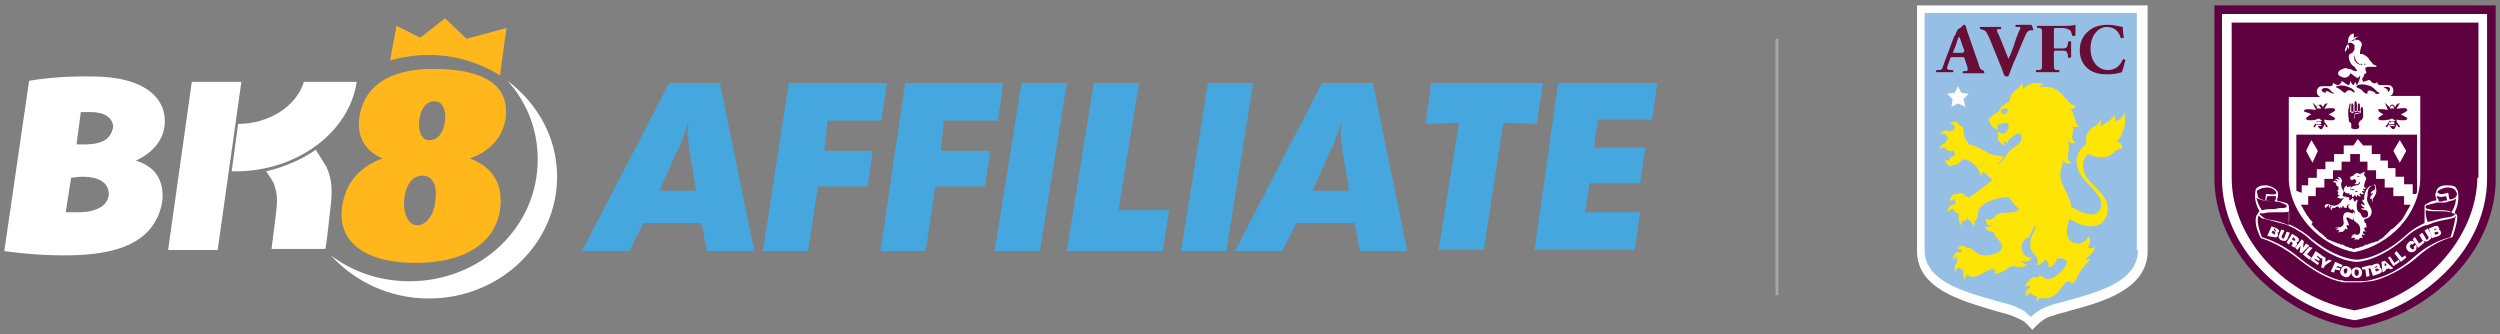 <?xml version="1.0" encoding="utf-8"?>
<!-- Generator: Adobe Illustrator 27.8.1, SVG Export Plug-In . SVG Version: 6.00 Build 0)  -->
<svg version="1.1" id="Layer_1" xmlns="http://www.w3.org/2000/svg" xmlns:xlink="http://www.w3.org/1999/xlink" x="0px" y="0px"
	 viewBox="0 0 232 31" style="enable-background:new 0 0 232 31;" xml:space="preserve">
<rect x="0" y="0" width="232" height="31" fill="#808080" stroke="none"/>
<style type="text/css">
	.st0{fill:#FFFFFF;}
	.st1{fill:#FFB71B;}
	.st2{fill:#45A7DD;}
	.st3{fill:none;stroke:#A5A7AA;stroke-width:0.273;stroke-miterlimit:10;}
	.st4{fill:#95BFE5;}
	.st5{fill:#670E36;}
	.st6{fill:#FFE505;}
	.st7{fill:#5F0041;}
</style>
<path class="st0" d="M15.2,12.1c0.5-2.2-0.8-4.9-6.4-5C5.3,7,2.7,7.5,2.7,7.5L0.4,23.3c0,0,2.6,0.4,5.5,0.4c3.8,0,7.9-0.6,9-4.3
	c0.4-1.3,0.2-2.8-0.8-3.7c-0.7-0.6-1.5-0.8-1.5-0.8S14.7,14.1,15.2,12.1z M7.2,19.7c-0.4,0-1.1,0-1.1,0l0.5-3.2c0,0,0.6-0.1,1.1-0.1
	c1.4,0,2.3,0.5,2.4,1.5C10.1,19,9.1,19.7,7.2,19.7z M10,12.8c-0.5,0.5-1.5,0.6-2,0.6c-0.4,0-0.9,0-0.9,0l0.4-3c0,0,0.6,0,0.9,0
	c1.3,0,2,0.5,2.1,1.3C10.5,12,10.3,12.5,10,12.8z"/>
<path class="st0" d="M28.2,7.6c-0.7,2.3-3.3,3.9-6.1,3.9l-0.6,4.4c0.2,0,0.3,0,0.5,0l0.1,0c5.5-0.1,10.3-3.6,11-8.3
	C33.1,7.6,28.2,7.6,28.2,7.6z"/>
<polygon class="st0" points="17.8,7.6 15.6,23.2 20.2,23.2 22.4,7.6 "/>
<path class="st0" d="M29.3,13.9c-1.3,0.9-2.9,1.6-4.6,2c0.2,0.3,0.5,0.7,0.7,1.1c0.3,0.9,0.4,1.4,0.2,2.9l-0.4,3.2h5
	c0.2-1.1,0.4-3.4,0.5-4.1c0.1-1,0.2-2.2-0.4-3.5C30,15,29.5,14.2,29.3,13.9z"/>
<path class="st1" d="M46.9,11.1c0.4-2.6-1.1-4.6-6.3-4.7c-3.7-0.1-6.6,1.1-7.2,4.2c-0.4,1.9,0.4,3.4,2.1,4.1c-1.9,0.7-3.3,2-3.7,4.2
	c-0.7,3.5,2.1,5.5,6.7,5.5c4.6,0,7.4-1.8,7.9-4.9c0.3-2.1-0.4-3.9-2.8-4.8C45.4,14.1,46.6,12.8,46.9,11.1z M38.9,11.2
	c0.1-1,0.6-1.8,1.4-1.8c0.8,0,1.1,0.8,1,1.8s-0.6,1.8-1.4,1.8C39.2,13.1,38.8,12.3,38.9,11.2z M40.4,18.6c-0.1,1.3-0.8,2.3-1.7,2.3
	c-0.8,0-1.3-1.1-1.2-2.3c0.1-1.3,0.7-2.3,1.7-2.3C40.2,16.3,40.6,17.3,40.4,18.6z"/>
<path class="st0" d="M47.1,7.5c1.8,2,2.8,4.5,2.8,7.3c0,6.3-5.3,11.3-11.9,11.3c-2.8,0-5.3-0.9-7.3-2.4c2.2,2.4,5.4,4,9.1,4
	c6.6,0,11.9-5.1,11.9-11.3C51.7,12.8,49.9,9.6,47.1,7.5z"/>
<path class="st1" d="M43.3,3.6l-2-1.9l-2.3,1.8l-2.2-1.1l-0.6,3.2c1.1-0.3,2.3-0.5,3.6-0.5c2.4,0,4.7,0.7,6.6,1.9l0.6-4.4L43.3,3.6z
	"/>
<g>
	<path class="st2" d="M62.1,7.7h4.7L70,23.3h-4.4l-0.5-2.6h-5.4l-1.3,2.6H54L62.1,7.7z M61.2,17.7h3.4L64,14.1l-0.1-0.8l-0.1-0.9
		l0.1-1.3c-0.1,0.5-0.2,0.9-0.4,1.3c-0.1,0.3-0.2,0.6-0.3,0.9l-0.4,0.8L61.2,17.7z"/>
	<path class="st2" d="M73.2,7.7h9.1l-0.5,3.5h-5L76.5,14H81l-0.5,3.3h-4.6l-0.9,6h-4.2L73.2,7.7z"/>
	<path class="st2" d="M84,7.7h9.1l-0.5,3.5h-5L87.3,14h4.6l-0.5,3.3h-4.6l-0.9,6h-4.2L84,7.7z"/>
	<path class="st2" d="M94.8,7.7H99l-2.5,15.6h-4.2L94.8,7.7z"/>
	<path class="st2" d="M101.5,7.7h4.2l-1.9,11.8h4.7l-0.6,3.8h-8.9L101.5,7.7z"/>
	<path class="st2" d="M112.1,7.7h4.2l-2.5,15.6h-4.2L112.1,7.7z"/>
	<path class="st2" d="M122.7,7.7h4.7l3.2,15.6h-4.4l-0.5-2.6h-5.4l-1.3,2.6h-4.4L122.7,7.7z M121.8,17.7h3.4l-0.6-3.6l-0.1-0.8
		l-0.1-0.9l0.1-1.3c-0.1,0.5-0.2,0.9-0.4,1.3c-0.1,0.3-0.2,0.6-0.3,0.9l-0.4,0.8L121.8,17.7z"/>
	<path class="st2" d="M132.8,7.7h10.4l-0.6,3.8l-3.1-0.1l-1.8,11.8h-4.2l1.9-11.8l-3.1,0.1L132.8,7.7z"/>
	<path class="st2" d="M144.6,7.7h9.2l-0.5,3.4h-5l-0.4,2.6h4.8l-0.5,3.3h-4.7l-0.4,2.7h5.1l-0.5,3.5h-9.3L144.6,7.7z"/>
</g>
<line class="st3" x1="164.9" y1="27.4" x2="164.9" y2="3.6"/>
<path class="st0" d="M177.9,0.5v22.8c0,3.5,4.1,4.6,7.1,5.5c0.6,0.2,1.2,0.3,1.7,0.5c0,0,0.5,0.2,0.9,0.4c0.4,0.2,0.7,0.6,0.7,0.6
	l0.3,0.3l0.3-0.3c0,0,0.4-0.4,0.7-0.6c0.4-0.3,0.9-0.4,0.9-0.4c0.5-0.2,1.1-0.3,1.7-0.5c3-0.8,7.1-2,7.1-5.5V0.5H177.9z"/>
<path class="st4" d="M198.4,23.2c0,2.9-3.6,3.9-6.6,4.7c-0.6,0.2-1.2,0.3-1.7,0.5c0,0-0.6,0.2-1,0.5c-0.2,0.1-0.4,0.3-0.6,0.5
	c-0.2-0.1-0.4-0.3-0.6-0.5c-0.5-0.3-1-0.5-1-0.5c-0.5-0.2-1.1-0.3-1.7-0.5c-2.9-0.8-6.6-1.8-6.6-4.7v-22h19.7V23.2z"/>
<polygon class="st0" points="181.1,9.9 181.7,9.6 182.4,9.9 182.2,9.2 182.7,8.7 182,8.6 181.7,8 181.4,8.6 180.7,8.7 181.2,9.2 "/>
<path class="st5" d="M188.5,2.3c-0.2,0-0.4,0-0.6,0c-0.3,0-0.5,0-0.8,0c-0.1,0-0.1,0.2,0,0.2l0.2,0c0.2,0,0.2,0.1,0.2,0.1
	c0,0,0,0.1-0.1,0.2c-0.1,0.2-0.4,1-0.5,1.4L186.6,5c-0.1,0.2-0.2,0.4-0.2,0.5L186.2,5l-0.6-1.5c-0.2-0.4-0.3-0.7-0.3-0.7
	s0-0.1,0.2-0.1l0.2,0c0-0.1,0-0.2,0-0.2c-0.4,0-0.7,0-1,0c-0.3,0-0.6,0-0.9,0c-0.1,0-0.1,0.2,0,0.2l0.3,0.1c0.2,0.1,0.2,0.1,0.5,0.7
	l1.1,2.7c0.1,0.2,0.2,0.6,0.3,0.8c0,0,0.1,0.1,0.2,0.1c0.1,0,0.2,0,0.2-0.1c0.2-0.4,0.3-0.9,0.7-1.7l0.5-1.2
	c0.2-0.5,0.4-0.9,0.5-1.1c0.1-0.1,0.2-0.2,0.4-0.2l0.2,0C188.6,2.5,188.6,2.4,188.5,2.3"/>
<path class="st5" d="M191.5,2.4H190c-0.3,0-0.7,0-0.9,0c-0.1,0-0.1,0.2,0,0.2l0.1,0c0.3,0,0.3,0.1,0.3,0.7v2.5c0,0.6,0,0.7-0.3,0.7
	l-0.2,0c-0.1,0-0.1,0.2,0,0.2c0.4,0,0.7,0,1,0c0.3,0,0.6,0,1.1,0c0,0,0-0.2,0-0.2l-0.2,0c-0.3,0-0.3-0.1-0.3-0.7V4.9
	c0-0.2,0-0.2,0.2-0.2h0.6c0.4,0,0.4,0.1,0.5,0.4l0,0.2c0,0.1,0.2,0.1,0.3,0c0-0.2,0-0.4,0-0.7c0-0.3,0-0.5,0-0.7
	c0-0.1-0.2-0.1-0.3,0l0,0.2c-0.1,0.3-0.1,0.4-0.5,0.4h-0.6c-0.2,0-0.2,0-0.2-0.2V2.9c0-0.3,0-0.3,0.2-0.3h0.6c0.3,0,0.5,0.1,0.7,0.2
	c0.1,0.1,0.1,0.2,0.2,0.5c0.1,0.1,0.2,0,0.3,0c0-0.4,0-0.9,0-1C192.3,2.4,191.9,2.4,191.5,2.4"/>
<path class="st5" d="M197,5.5c-0.2,0.5-0.6,1-1.4,1c-0.8,0-1.6-0.7-1.6-2s0.8-2,1.5-2c0.6,0,1.1,0.3,1.3,1c0,0.1,0.2,0,0.3,0
	c-0.1-0.4-0.1-0.9-0.1-1c-0.2,0-0.7-0.2-1.4-0.2c-0.7,0-1.4,0.2-1.8,0.6c-0.5,0.4-0.8,1-0.8,1.8c0,0.8,0.4,1.4,0.8,1.7
	c0.5,0.4,1.1,0.5,1.8,0.5c0.5,0,1-0.1,1.3-0.2c0.1-0.2,0.2-0.6,0.3-1C197.3,5.5,197.1,5.5,197,5.5"/>
<path class="st5" d="M184,6.5c-0.2,0-0.3-0.2-0.4-0.6l-0.9-2.6c-0.2-0.5-0.2-0.7-0.3-0.9c0-0.1-0.1-0.1-0.2-0.1c0,0-0.2,0.3-0.5,0.4
	l-0.2,0.4c0,0.1,0,0.1-0.1,0.2l-0.1,0.2v0l-0.6,1.6c-0.2,0.5-0.3,0.8-0.4,1.1c-0.1,0.3-0.2,0.3-0.4,0.3l-0.2,0c0,0.1-0.1,0.2,0,0.2
	c0.3,0,0.5,0,0.7,0c0.3,0,0.5,0,0.8,0c0.1,0,0.1-0.2,0-0.2l-0.2,0c-0.2,0-0.3-0.1-0.3-0.1c0-0.1,0-0.1,0-0.2l0.3-0.8
	c0-0.1,0.1-0.1,0.2-0.1h0.8c0.2,0,0.3,0,0.3,0.1l0.2,0.6c0.1,0.2,0.1,0.4,0.1,0.5c0,0,0,0.1-0.2,0.1l-0.2,0c-0.1,0.1-0.1,0.2,0,0.2
	c0.3,0,0.6,0,0.9,0c0.3,0,0.7,0,1,0c0.1,0,0-0.2,0-0.2L184,6.5z M182,4.9h-0.6c-0.2,0-0.2,0-0.1-0.2l0.2-0.5
	c0.1-0.3,0.2-0.7,0.3-0.8c0.1,0.1,0.2,0.5,0.3,0.8l0.2,0.5C182.2,4.9,182.2,4.9,182,4.9"/>
<path class="st6" d="M186.4,10.1c-0.1,0.1-0.1,0.3-0.2,0.4c0,0-0.1,0.1-0.2,0.1c-0.2,0-0.3-0.1-0.3-0.3
	C185.7,10.1,185.9,10,186.4,10.1C186.3,10,186.4,10,186.4,10.1C186.4,10,186.4,10.1,186.4,10.1 M196.6,13.2c-0.1,0-0.2,0-0.2,0
	s0.8-0.8,0.8-2c0-0.6-0.1-0.8-0.1-0.8c0,0,0,0.3-0.3,0.6c-0.2,0.2-0.5,0.2-0.6,0.4c0.2-0.3,0-0.8,0-0.8s0,0.2-0.3,0.5
	c-0.2,0.2-0.6,0.3-1,0.7c0.2-0.4,0-0.7,0-0.7c0,0,0,0.2-0.2,0.4c-0.2,0.2-0.6,0.3-0.8,0.6c-0.4,0.4-0.3,1-0.3,1.2c0,0,0,0,0,0.1
	c-0.1,0-0.1,0.1-0.2,0.1c-0.4,0.4-0.7,0.9-0.7,1.4c0,1.1,0.7,1.8,1.3,2.4c0.3,0.3,0.5,0.6,0.7,0.8c0.2,0.3,0.3,0.6,0.3,0.8
	c0,0.3-0.1,0.5-0.2,0.7c-0.2,0.2-0.4,0.3-0.7,0.3c-0.5,0-0.9-0.2-1.3-0.4c-0.2-0.1-0.4-0.2-0.6-0.3c-0.1-1.2-1-1.9-1-3
	c0-0.6,0.3-0.9,0.2-1.3c0.2,0.2,0.5,0.3,0.6,0.3c0.1,0,0.2,0,0.2-0.1c0,0,0,0,0,0c-0.1,0-0.3-0.2-0.3-0.5c0-0.4,0.1-0.6,0.1-1
	s-0.2-0.6-0.2-0.6c0.2,0.2,0.4,0.3,0.6,0.3c0.1,0,0.2,0,0.2-0.1c0,0,0,0,0,0c-0.1,0-0.3-0.2-0.3-0.5c0-0.3,0.1-0.4,0.1-0.6
	c0-0.2-0.1-0.4-0.1-0.4s0.2,0.1,0.3,0.1c0.2,0,0.3-0.1,0.4-0.1c0,0,0,0,0,0c-0.5,0-0.4-1.2-0.9-1.6c0,0,0.1,0,0.1,0
	c0.2,0,0.4-0.1,0.4-0.3c0,0,0,0,0,0c-0.9,0-1.2-2.1-3.3-1.7c0.1-0.2,0.3-0.3,0.4-0.3c0,0,0,0,0,0c-0.1,0-0.3-0.1-0.8-0.1
	c-0.5,0-0.9,0.3-1.2,0.6c0.1-0.2,0-0.5-0.1-0.6c0,0,0,0,0,0c0,0.1-0.1,0.2-0.1,0.3c-0.4,0.4-1,0.6-1,1.4c0,0-0.2,0.1-0.5,0.3
	c-0.3,0.2-0.5,0.5-0.5,0.6c-0.1,0.1-0.6,0.4-1,0.8c0,0,0,0,0,0c0,0.1,0.1,0.1,0.1,0.2c0,0,0,0,0,0c0.1,0,0.2-0.1,0.2-0.2
	c-0.1,0.1-0.1,0.2-0.1,0.3c0,0.3,0.6,0.7,0.7,0.6c0,0-0.1-0.3,0-0.4c0.1-0.1,0.6-0.2,0.8-0.2c0.1,0,0.2,0.1,0.2,0.2
	c0,0.3-0.1,0.8-0.6,0.8c-0.2,0-0.3-0.2-0.4-0.2s0,0.3,0.1,0.4c0,0-0.1,0.1-0.1,0.2c0,0.3,0.6,0.8,0.6,0.7c0,0-0.1-0.4,0-0.4
	c0.1,0,0.2,0.2,0.4,0.2c0,0,0,0,0,0c0,0-0.1-0.2,0-0.3c0.2-0.2,0.7-0.6,0.8-0.6c0.3-0.1,0.4,0.1,0.4,0.4c0,0.6-0.6,0.7-1.1,1.2
	c-0.5,0.5-0.6,1.2-1.2,1.2c-0.1,0,0.5-0.1,0.6-0.7c-1.6,0-1.9-0.9-3.2-1.1c0,0,0,0,0-0.1c0,0-0.5-0.4-0.5-1.3c0-0.2-0.1-0.3-0.3-0.3
	l0,0c-0.1-0.1-0.2-0.4-0.5-0.4c-0.3,0-0.4,0.1-0.4,0.2c0,0,0.1,0,0.3,0.1c0.1,0.1,0.1,0.2,0.1,0.3c0,0-0.1,0.1-0.1,0.2
	c0,0-0.2,0-0.3,0.1c-0.1,0-0.2-0.1-0.4-0.1c-0.4,0-0.5,0.4-0.5,0.4c0,0,0.1-0.1,0.2-0.1c0.2,0,0.3,0.1,0.4,0.2c0,0.1,0,0.2,0.1,0.3
	c0,0-0.2,0.1-0.3,0.4c0,0,0,0,0,0c-0.6,0.2-0.5,0.6-0.5,0.6s0.1-0.2,0.3-0.2c0.1,0,0.2,0,0.2,0c0.1,0.2,0.3,0.3,0.4,0.3
	c0.1,0,0.2,0,0.3,0c0.1,0,0.2,0.1,0.2,0.3c0,0.3-0.3,0.2-0.4,0.3c-0.1,0.1-0.1,0.2-0.1,0.3c0,0,0,0,0,0c0,0-0.1,0-0.1,0
	c-0.2,0-0.3-0.2-0.3-0.1c0,0,0.1,0.6,0.5,0.6c0.1,0,0.2,0,0.3-0.1c0,0,0.1,0,0.1,0c0.4,0,0.5-0.5,0.9-0.5c0.5,0,1.4,0.7,1.5,1.5
	c0,0,0,0,0,0c0.2-0.2,0.2-0.4,0.2-0.4c0.4,0.3,0.6,0.5,0.9,0.8c0,0-1.9,1.5-2,1.5c-0.1,0.1-0.1,0.1-0.2,0.1c-0.3,0-0.4-0.4-0.8-0.4
	c-0.1,0-0.1,0-0.2,0.1c0,0-0.1,0-0.2,0c-0.5,0-0.6,0.7-0.5,0.7c0,0,0.1-0.2,0.3-0.2c0,0,0.1,0,0.1,0c0,0.1,0.1,0.2,0.1,0.3
	c0,0-0.1,0.1-0.2,0.2c-0.6,0-0.6,0.7-0.5,0.7c0,0,0.1-0.3,0.4-0.3c0,0,0.1,0,0.1,0c0.1,0.3,0.2,0.4,0.5,0.4c-0.1,0.1,0,0.3,0,0.4
	c-0.1,0.3,0.1,0.7,0.2,0.7c0,0,0-0.3,0.1-0.4c0,0,0,0,0.1,0c0.3,0,0.4-0.3,0.4-0.3s0,0.3,0.3,0.3c0.1,0.2,0.2,0.5,0.3,0.5
	c0,0,0-0.3,0.1-0.5c0.4-0.4,0.1-0.9,0.5-1.3c0.5-0.5,1.6-0.9,2.6-0.9c0.3,0.4,0.8,1,1,1.1c0,0,0,0,0,0c-0.6,0.6-1.7,0.1-2.2,0.6
	c-0.2,0.2-0.3,0.4-0.6,0.4c-0.1,0-0.2-0.1-0.3-0.1c0,0,0,0,0,0c0,0.1,0,0.3,0.1,0.5c0.2,0.2,0.4,0.2,0.5,0.1
	c-0.2,0.2-0.5,0.2-0.7,0.1c0,0,0,0,0,0c0.2,0.6,0.8,0.5,0.8,0.5c0.1,0.6,0.8,0.9,0.8,1.4c0,0.1-0.1,0.3-0.2,0.4
	c-0.2,0.2-0.8,0.4-1.4,0.4c-0.9,0-1-0.7-1.5-0.7c-0.1,0-0.1,0-0.2,0c-0.1-0.1-0.2-0.2-0.4-0.2c-0.3,0-0.5,0.4-0.5,0.4
	c0,0,0.1-0.1,0.3-0.1c0.1,0,0.2,0.1,0.2,0.2c0,0,0,0.1-0.1,0.1c-0.1,0-0.1,0-0.2,0c-0.6,0-0.6,0.7-0.5,0.7c0,0,0.1-0.3,0.4-0.2
	c-0.1,0.1-0.1,0.2-0.1,0.4c0,0,0,0,0,0.1c-0.1,0.1-0.2,0.2-0.2,0.4c0,0.2,0,0.4,0.1,0.4c0,0,0.1-0.3,0.3-0.4
	c0.1,0.1,0.2,0.2,0.4,0.3c0,0.1,0,0.2,0,0.4c0,0.2,0.1,0.5,0.1,0.5c0,0,0.1-0.4,0.2-0.5c0.1,0.1,0.1,0.1,0.2,0.1
	c0.1,0,0.2,0.1,0.3,0.1c0,0,0,0,0,0c0.8,0,1.3-0.7,1.9-0.7c0.3,0,0.3,0.3,0.2,0.4c0.9,0,1.2-0.7,1.7-0.7c0.3,0,0.5,0.1,0.8,0.1
	c0.2,0,0.4-0.1,0.5-0.3c0,0,0,0,0,0c-0.4,0-0.6-0.2-0.6-0.3c0.8,0.3,1-0.2,1-0.3c0,0,0,0,0,0c0,0-0.1,0-0.1,0c-0.4,0-0.8-0.4-0.8-1
	c0-0.5,0.4-0.8,0.7-0.9c0.3-0.8,0.7-1,0.5-1.4v0l0,0c0,0.1,0.1,0.3,0.1,0.4c0,0.5-0.5,0.8-0.5,1.7c0,0.9,0.7,0.9,0.7,1.5
	c0,0.3-0.1,0.4-0.1,0.4c0,0,0,0,0,0c0.1,0,0.4,0,0.8-0.5c0.4,0.2,0.3,0.6,0.3,0.7c0,0,0,0,0,0c0.6,0,0.8-0.8,0.8-0.8
	c0.5-0.1,0.9,0.1,0.9,0.3c0,0.5-1,1.6-1.8,1.6c-0.3,0-0.4-0.3-0.6-0.3c-0.2,0-0.3,0.1-0.3,0.2c-0.1,0-0.2-0.1-0.3-0.1
	c-0.2,0-0.4,0.1-0.5,0.4c-0.3,0.1-0.4,0.6-0.4,0.6c0,0,0.2-0.2,0.4-0.2c0,0.1,0.1,0.1,0.1,0.2c-0.1,0-0.1,0.1-0.2,0.1
	c-0.3,0.3-0.2,0.7-0.2,0.7c0,0,0.1-0.1,0.2-0.2c0.1-0.1,0.2-0.1,0.3-0.1c0.1,0.2,0.3,0.3,0.5,0.3c0,0.2,0,0.5,0,0.5
	c0,0,0.2-0.3,0.4-0.4c0.1,0.1,0.3,0.1,0.4,0.1c0.4,0,0.8-0.2,1.1-0.5c0.4-0.4,0.7-1.1,1.1-1.1c0.2,0,0.2,0.2,0.2,0.2
	c0.6,0,0.3-0.7,1.5-1.9c0.1-0.1,0.3-0.3,0.3-0.4c0,0,0,0,0,0c-0.1,0.1-0.4,0.1-0.5,0c0,0,0.9-0.5,0.9-1.1c0,0,0,0,0,0
	c-0.2,0.2-0.7,0.1-0.7,0.1c0.2-0.2,0.4-0.7,0.1-1.1c0,0,0,0,0,0c-0.2,0.5-0.6,0.7-1,0.7c-0.6,0-1-0.5-1-1.1c0-0.5,0.2-0.8,0.2-1.2
	c0.1,0.1,0.2,0.1,0.4,0.2c0.4,0.2,0.9,0.5,1.6,0.5c0.3,0,0.5-0.1,0.7-0.1c0.2-0.1,0.4-0.2,0.5-0.4c0.3-0.3,0.4-0.7,0.4-1.1
	c0-0.9-0.6-1.5-1.2-2.1c-0.3-0.3-0.6-0.6-0.8-0.9c-0.2-0.4-0.3-0.7-0.3-1.1s0.2-0.8,0.5-1c0,0,0.6,0.3,1.3,0.3s1.1-0.5,1.1-0.5
	c0.3-0.3,0.7-0.3,0.7-0.3C197,13.4,196.8,13.2,196.6,13.2"/>
<path class="st7" d="M218.3,30.4c-3.4-0.6-6.6-2.4-9-4.9c-2.4-2.6-3.8-5.8-3.8-8.9l0-16.1h26.1l0,16.1c0,3.2-1.4,6.4-3.8,8.9
	c-2.4,2.5-5.6,4.3-9,4.9l-0.2,0L218.3,30.4z"/>
<path class="st0" d="M218.6,9.2L218.6,9.2C218.6,9.2,218.6,9.2,218.6,9.2z"/>
<path class="st0" d="M206.2,1.3l0,15.3c0,3,1.3,6,3.6,8.4c2.3,2.4,5.3,4.1,8.6,4.7l0.1,0l0.1,0c3.3-0.6,6.3-2.3,8.6-4.7
	c2.3-2.4,3.6-5.4,3.6-8.4V1.3H206.2z M229.9,16.5c-0.1,5.7-5.1,11.1-11.4,12.3c-6.4-1.2-11.4-6.6-11.4-12.3V2.1h22.9V16.5z"/>
<path class="st0" d="M211.3,21.6c0.1,0,0.1,0,0.2-0.1c0-0.1,0-0.2-0.2-0.3l-0.5-0.2l-0.4,0.9L211,22c0.2,0.1,0.3,0,0.4-0.1
	C211.4,21.7,211.4,21.6,211.3,21.6z M211.1,21.7c0,0.1-0.1,0.1-0.1,0l-0.2-0.1l0.1-0.2l0.2,0.1C211.1,21.6,211.2,21.7,211.1,21.7z
	 M211.2,21.4c0,0.1-0.1,0.1-0.1,0l-0.1-0.1l0.1-0.1L211.2,21.4C211.2,21.3,211.2,21.3,211.2,21.4z"/>
<path class="st0" d="M212,21.4l-0.3-0.1l-0.2,0.5c-0.1,0.2,0,0.4,0.2,0.5c0.3,0.1,0.5,0.1,0.6-0.2l0.2-0.5l-0.3-0.1L212,22
	c0,0.1-0.1,0.2-0.2,0.1c-0.1-0.1-0.1-0.2,0-0.3L212,21.4z"/>
<path class="st0" d="M212.4,22.7l0.2-0.3l0.1,0.1c0.1,0.1,0.1,0.1,0,0.2c0,0,0,0.1-0.1,0.1L213,23c0-0.1,0.1-0.2,0.1-0.2
	c0.1-0.1,0.1-0.2,0-0.3c0.1,0,0.2-0.1,0.2-0.1c0.1-0.2,0-0.3-0.1-0.4l-0.5-0.3l-0.5,0.8L212.4,22.7z M212.8,22l0.1,0.1
	c0.1,0.1,0.1,0.1,0.1,0.2c0,0.1-0.1,0-0.2,0l-0.1-0.1L212.8,22z"/>
<polygon class="st0" points="213.2,23.2 213.5,22.8 213.5,22.8 213.4,23.4 213.6,23.5 214.3,22.8 214,22.6 213.7,23 213.7,23 
	213.8,22.4 213.6,22.2 213,23 "/>
<polygon class="st0" points="214.3,24.1 214.5,23.9 214.1,23.6 214.6,23 214.3,22.9 213.7,23.6 "/>
<polygon class="st0" points="215.1,24.6 215.2,24.4 214.8,24.1 214.8,24 215.2,24.2 215.3,24.1 215,23.8 215,23.7 215.4,24 
	215.5,23.9 215.5,24.4 215.4,24.8 215.6,24.9 215.8,24.6 216.4,24.2 216.1,24.1 215.8,24.3 215.8,23.9 215.6,23.8 215.6,23.8 
	214.9,23.3 214.4,24.1 "/>
<polygon class="st0" points="216.6,25.3 216.7,25 217.1,25.1 217.2,24.9 216.8,24.8 216.9,24.7 217.3,24.8 217.4,24.6 216.7,24.3 
	216.3,25.2 "/>
<path class="st0" d="M217.2,25.1c-0.1,0.3,0.1,0.5,0.4,0.6c0.3,0.1,0.5-0.1,0.6-0.4c0.1-0.3-0.1-0.5-0.4-0.6
	C217.5,24.6,217.3,24.8,217.2,25.1z M217.5,25.1c0-0.2,0.2-0.2,0.2-0.2c0.1,0,0.2,0.1,0.1,0.3c0,0.2-0.2,0.2-0.2,0.2
	C217.6,25.4,217.5,25.3,217.5,25.1z"/>
<path class="st0" d="M218.7,25.8c0.3,0,0.5-0.2,0.5-0.5c0-0.3-0.2-0.5-0.5-0.5c-0.3,0-0.5,0.2-0.5,0.5
	C218.2,25.5,218.4,25.8,218.7,25.8z M218.7,25c0.1,0,0.2,0.1,0.2,0.3c0,0.2-0.1,0.3-0.2,0.3c-0.1,0-0.2-0.1-0.2-0.3
	C218.5,25,218.6,25,218.7,25z"/>
<polygon class="st0" points="219.5,25 219.6,25.7 219.9,25.6 219.8,24.9 220,24.9 220,24.6 219.2,24.8 219.2,25 "/>
<path class="st0" d="M220.8,25.4c0.2-0.1,0.3-0.2,0.2-0.4c0-0.1-0.1-0.2-0.2-0.2c0.1-0.1,0.1-0.1,0-0.2c0-0.1-0.1-0.2-0.4-0.1
	l-0.5,0.2l0.3,0.9L220.8,25.4z M220.8,25c0,0.1,0,0.1-0.1,0.1l-0.2,0.1l-0.1-0.2l0.2-0.1C220.7,25,220.8,25,220.8,25z M220.5,24.7
	c0.1,0,0.1,0,0.1,0c0,0.1,0,0.1-0.1,0.1l-0.1,0.1l0-0.1L220.5,24.7z"/>
<path class="st0" d="M221.4,25.1l0-0.1l0.3-0.1l0.1,0.1l0.3-0.1l-0.8-0.7l-0.3,0.1l0.1,1L221.4,25.1z M221.3,24.4l0.2,0.2l-0.2,0.1
	L221.3,24.4L221.3,24.4z"/>
<polygon class="st0" points="222.7,24.3 222.6,24.1 222.2,24.4 221.8,23.8 221.6,23.9 222.1,24.7 "/>
<polygon class="st0" points="223.3,23.9 223.2,23.7 222.9,23.9 222.4,23.3 222.2,23.5 222.8,24.3 "/>
<path class="st0" d="M224.1,23.3c0.2-0.2,0.2-0.4,0.1-0.6l-0.2,0.2c0,0.1,0.1,0.2,0,0.2c-0.1,0.1-0.2,0-0.3-0.1
	c-0.1-0.1-0.1-0.2,0-0.3c0.1-0.1,0.2,0,0.2,0l0.2-0.2c-0.2-0.2-0.4-0.2-0.6,0c-0.2,0.2-0.3,0.5-0.1,0.7
	C223.5,23.4,223.8,23.5,224.1,23.3z"/>
<polygon class="st0" points="225,22.5 224.9,22.3 224.5,22.6 224.1,22 223.9,22.2 224.4,23 "/>
<path class="st0" d="M225.4,22.3c0.3-0.2,0.3-0.3,0.2-0.6l-0.3-0.5l-0.3,0.2l0.3,0.5c0.1,0.1,0.1,0.2,0,0.3c-0.1,0.1-0.2,0-0.2-0.1
	l-0.3-0.5l-0.3,0.2l0.3,0.5C225,22.4,225.2,22.5,225.4,22.3z"/>
<path class="st0" d="M226.3,21.9c0.2-0.1,0.3-0.2,0.2-0.4c0-0.1-0.1-0.2-0.2-0.2c0.1-0.1,0.1-0.1,0-0.2c0-0.1-0.1-0.2-0.4-0.1
	l-0.5,0.2l0.3,0.9L226.3,21.9z M226.3,21.6c0,0.1,0,0.1-0.1,0.1l-0.2,0.1l-0.1-0.2l0.2-0.1C226.2,21.5,226.2,21.5,226.3,21.6z
	 M226,21.2c0.1,0,0.1,0,0.1,0c0,0.1,0,0.1-0.1,0.1l-0.1,0.1l0-0.1L226,21.2z"/>
<path class="st0" d="M227.8,19.7C227.8,19.7,227.8,19.7,227.8,19.7C227.7,19.7,227.7,19.7,227.8,19.7c0.5-1,0.3-1.8,0.3-1.9l0,0
	c0-0.1-0.1-0.2-0.2-0.4c-0.2-0.2-0.5-0.2-0.9-0.2c-0.5,0-0.8,0.2-0.9,0.5c0,0,0,0,0,0c0,0,0,0,0,0c0,0.1-0.1,0.2-0.1,0.4
	c0,0.1,0.1,0.3,0.1,0.5c-0.3,0-0.5,0.1-0.7,0.2c-0.2,0.1-0.4,0.2-0.4,0.3c0,0,0,0.1,0,0.1l0,0c0,0,0,0.8,0,1.5
	c-1.1,0.5-1.7,1.1-1.7,1.1c-2.4,2.2-4.4,2.3-4.6,2.3c0,0,0,0,0,0l0,0c0,0-2,0-4.6-2.3c0,0-0.6-0.5-1.7-1c0.1-0.7,0-1.6,0-1.7
	c0-0.1-0.2-0.3-0.4-0.3c-0.2-0.1-0.5-0.1-0.7-0.2c0-0.1,0.1-0.3,0.1-0.5c0-0.2,0-0.3-0.1-0.4c0,0,0,0,0,0c0,0,0,0,0,0
	c-0.1-0.2-0.5-0.4-0.9-0.5c-0.4,0-0.7,0-0.9,0.2c-0.2,0.1-0.2,0.3-0.2,0.4l0,0c0,0-0.2,0.9,0.4,1.8c0,0,0,0,0,0c0,0,0,0,0,0
	c0,0-0.1,0-0.1,0.1c-0.1,0.1-0.1,0.2-0.2,0.3c-0.1,0.3-0.2,0.9,0.4,2.1l0,0l0,0c0,0,1.5,0.4,3.2,1.7c1.1,0.9,2.5,1.9,4,2.3l0.1,0
	c0.2,0.1,0.4,0.1,0.6,0.1l0.1,0l0,0c0,0,0.1,0,0.1,0c0,0,0,0,0.1,0c0.2,0,0.5,0,0.7,0c0.1,0,0.2,0,0.4,0c0.3,0,0.6-0.1,0.9-0.1
	c0.2,0,0.4-0.1,0.5-0.1c1.3-0.4,2.8-1.2,4-2.3c1.6-1.4,3.1-1.7,3.1-1.7l0,0l0,0c0.4-1.2,0.5-1.8,0.4-2.1
	C227.9,19.9,227.8,19.8,227.8,19.7z M226.2,17.8c0.1-0.2,0.4-0.3,0.8-0.4c0.1,0,0.1,0,0.2,0c0.3,0,0.5,0.1,0.6,0.2
	c0.1,0.1,0.1,0.2,0.2,0.3c0,0,0,0,0,0.1c0,0,0,0,0,0c0,0.3-0.3,0.5-0.7,0.5l-0.1-0.6l-0.1,0c-0.6,0.2-0.8,0.1-0.8,0
	C226.1,17.9,226.2,17.8,226.2,17.8L226.2,17.8z M226.2,18.2c0.2,0.1,0.4,0.1,0.8,0l0.1,0.4c-0.1,0-0.3,0-0.5,0.1c0,0,0,0,0,0
	c0,0-0.1,0-0.1,0c0,0-0.1,0-0.1,0c0,0,0,0-0.1,0c0,0,0-0.1,0-0.1c0-0.1,0-0.1-0.1-0.2C226.1,18.3,226.1,18.2,226.2,18.2
	C226.1,18.2,226.1,18.2,226.2,18.2z M225.1,19.2c0-0.1,0.1-0.2,0.3-0.2c0.2-0.1,0.5-0.1,0.7-0.2c0,0,0.1,0,0.1,0c0.1,0,0.2,0,0.3,0
	c0,0,0,0,0,0c0,0,0,0,0,0c0,0,0,0,0.1,0c0,0,0.1,0,0.1,0c0.2,0,0.3,0,0.5-0.1c0.1,0,0.3-0.1,0.4-0.1c0.1,0,0.2-0.1,0.2-0.1
	c0,0,0.1-0.1,0.1-0.1c0,0,0,0.1,0,0.1c0,0.3-0.1,0.7-0.4,1.2c-0.1,0-0.1-0.1-0.2-0.1c-0.3-0.1-0.7-0.1-1.1-0.1c-0.3,0-0.6,0-0.8-0.1
	c-0.2,0-0.3-0.1-0.3-0.1C225.1,19.2,225.1,19.2,225.1,19.2z M225.1,19.5C225.1,19.5,225.1,19.5,225.1,19.5c0.1,0,0.3,0.1,0.6,0.1
	c0.1,0,0.3,0,0.4,0c0.1,0,0.1,0,0.2,0c0.4,0,0.8,0,1.1,0.1c0.1,0,0.1,0,0.2,0.1c0,0,0.1,0,0.1,0c0.1,0,0.1,0.1,0.1,0.1
	c0,0,0,0.1-0.1,0.1c-0.1,0-0.1,0.1-0.2,0.1c-0.1,0-0.3,0.1-0.6,0.1c-0.6,0.1-1.1,0.3-1.6,0.4C225.1,20.2,225.1,19.7,225.1,19.5z
	 M211.2,18.2c0,0.1,0,0.1,0,0.2c0,0.1,0,0.1-0.1,0.2c0,0,0,0.1,0,0.1c0,0,0,0-0.1,0c0,0-0.1,0-0.1,0c0,0-0.1,0-0.1,0c0,0,0,0,0,0
	c-0.2,0-0.3,0-0.5-0.1l0.1-0.4C210.8,18.2,211,18.2,211.2,18.2C211.2,18.2,211.2,18.2,211.2,18.2z M209.6,17.6
	c0.2-0.1,0.4-0.2,0.8-0.2c0.4,0,0.7,0.2,0.8,0.4l0,0c0,0,0.1,0.1,0,0.2c0,0-0.2,0.1-0.8,0l-0.1,0l-0.1,0.6c-0.4-0.1-0.7-0.2-0.7-0.5
	c0,0,0,0,0,0c0,0,0,0,0-0.1C209.4,17.8,209.4,17.7,209.6,17.6z M209.4,18.4c0,0,0-0.1,0-0.1C209.4,18.4,209.5,18.4,209.4,18.4
	c0.2,0,0.2,0.1,0.3,0.1c0.1,0,0.2,0.1,0.4,0.1c0.2,0,0.3,0,0.5,0.1c0,0,0.1,0,0.1,0c0,0,0,0,0.1,0c0,0,0,0,0,0l0,0c0,0,0,0,0,0
	c0.1,0,0.2,0,0.3,0c0,0,0.1,0,0.1,0c0.3,0,0.5,0.1,0.7,0.2c0.2,0.1,0.3,0.1,0.3,0.2c0,0,0,0.1,0,0.1c0,0-0.1,0.1-0.3,0.1
	c-0.2,0-0.5,0-0.8,0.1c-0.4,0-0.9,0-1.1,0.1c0,0-0.1,0-0.1,0C209.6,19.1,209.5,18.7,209.4,18.4z M209.7,19.9L209.7,19.9
	c0-0.1,0-0.1,0.1-0.1c0,0,0,0,0.1,0c0,0,0.1,0,0.1,0c0,0,0.1,0,0.1,0c0.2-0.1,0.7-0.1,1.1-0.1c0.1,0,0.2,0,0.3,0c0.1,0,0.3,0,0.4,0
	c0.2,0,0.4,0,0.5-0.1c0,0,0,0,0,0c0,0.3,0,0.8,0,1.3c-0.5-0.2-1-0.4-1.7-0.5c-0.2,0-0.3-0.1-0.4-0.1c0,0-0.1,0-0.1,0
	C209.7,19.9,209.7,19.9,209.7,19.9z M227.4,22c-0.3,0.1-1.7,0.4-3.2,1.7c-1.2,1.1-2.6,1.9-3.9,2.2c-0.1,0-0.2,0.1-0.4,0.1
	c-0.3,0.1-0.6,0.1-0.9,0.1c-0.3,0-0.7,0-1,0c0,0,0,0-0.1,0c0,0,0,0-0.1,0l0,0l-0.1,0c-0.2,0-0.3-0.1-0.5-0.1l0,0l-0.1,0
	c-1.5-0.4-2.9-1.4-4-2.3c-1.5-1.2-2.9-1.6-3.2-1.7c-0.5-1.3-0.4-1.8-0.3-2c0,0,0,0,0,0c0,0,0.1,0.1,0.1,0.1c0,0,0.1,0,0.1,0.1
	c0.1,0.1,0.4,0.1,0.7,0.2c0.4,0.1,0.7,0.2,1.1,0.3c0.1,0,0.3,0.1,0.4,0.1c0.1,0,0.2,0.1,0.3,0.1c1.1,0.5,1.7,1,1.7,1
	c2.6,2.4,4.6,2.4,4.7,2.4h0c0,0,0,0,0,0c0.2,0,2.2-0.1,4.7-2.4c0,0,0.6-0.6,1.7-1c0,0,0.1,0,0.1,0c0.1,0,0.2-0.1,0.3-0.1
	c0.4-0.2,0.9-0.3,1.4-0.4c0.4-0.1,0.6-0.1,0.8-0.2c0.1,0,0.1,0,0.1-0.1c0.1,0,0.1-0.1,0.1-0.1c0,0,0,0,0,0.1
	C227.8,20.3,227.8,20.9,227.4,22z"/>
<path class="st0" d="M218.5,20c0.1-0.2-0.1-0.4-0.1-0.3c0,0.1-0.1,0.1-0.1,0.1c-0.1,0-0.3-0.1-0.3-0.1c-0.8-0.1-0.5,0.8-0.5,1
	c0,0.1-0.1,0.4-0.5,0.4c-0.3,0-0.3,0.1-0.3,0.1c0.2-0.1,0.3,0,0.3,0c-0.2,0-0.2,0.2-0.2,0.2c0.2-0.2,0.3,0,0.3,0
	c-0.1,0-0.1,0.2-0.1,0.2c0.1-0.1,0.2-0.1,0.2-0.1s0.2,0.1,0.3-0.1c0-0.1,0.1,0,0.1,0c0-0.1,0-0.2,0-0.2c0,0,0.2,0.1,0.2,0.1
	c0.1-0.1,0-0.2,0-0.2c0,0-0.1-0.2,0-0.2c0.1-0.1,0.2,0.1,0.2,0.1c0-0.2-0.2-0.6-0.2-0.6c-0.1-0.1-0.1-0.4,0.3-0.1
	c0.1,0.1,0.3,0.1,0.3,0.1C218.3,20.3,218.5,20,218.5,20z"/>
<path class="st0" d="M218,17.9c0,0,0.1,0.1,0,0.2c0,0,0.2,0,0.3-0.1c0,0-0.1,0.1,0,0.3c0,0,0.2-0.1,0.2-0.2c0,0,0.1,0,0.1,0.1
	c0.1,0.1,0.1,0.1,0.1,0.1s0-0.2,0.1-0.2c0,0,0.1,0.2,0.3,0.1c0,0-0.3-0.2,0-0.3c0,0-0.2-0.1-0.2-0.2c0,0-0.1,0.2-0.4,0.1
	c0,0,0.1-0.1,0-0.2c0,0-0.2,0.1-0.4,0c0,0,0-0.2,0.1-0.3c0,0-0.3,0-0.4,0.1c0,0,0-0.1,0-0.2c0,0-0.3,0.1-0.3,0.5
	C217.7,18,217.9,18,218,17.9z"/>
<path class="st0" d="M216.2,18.9c0,0-0.2,0.2,0,0.4c0,0,0-0.3,0.2-0.2c0,0-0.3,0.2,0,0.4c0,0,0-0.3,0.2-0.2c0.1,0,0.2-0.1,0.2-0.1
	s0.1-0.1,0.2,0c0.1,0.1,0.2,0.2,0.2,0.2c0,0-0.1-0.1,0-0.2c0,0,0.1,0.1,0.2,0.1c0,0-0.1-0.1,0-0.2c0,0,0.1,0,0.1,0.1
	c0,0.1,0.2,0.1,0.3,0.1c0,0-0.1-0.1,0-0.2c0,0,0,0,0,0c0.1-0.1,0.1-0.1,0.1-0.1c0.3-0.1,0.3-0.3,0.2-0.4c0,0,0,0,0,0
	c0,0.1,0.1,0.3-0.2,0.5c0,0,0,0.3,0.4,0.4c0,0-0.1-0.3,0.2,0.1c0,0,0.1,0.2,0,0.3c-0.1,0.2-0.2,0.5,0.1,0.7c0.3,0.2,0.5,0.4,0.4,1
	c0,0-0.1,0.2-0.3,0.2c-0.2-0.1-0.3-0.1-0.5,0.1c0,0,0.2-0.1,0.3,0c0,0-0.3-0.1-0.3,0.2c0,0,0.2-0.1,0.4,0c0,0-0.1,0-0.1,0.2
	c0,0,0.1-0.1,0.2-0.1c0.2,0.1,0.2,0,0.3-0.1c0.1-0.1,0.2,0,0.3,0c0,0-0.2-0.2-0.1-0.3c0.1-0.1,0.2,0.1,0.3,0c0,0-0.3-0.1-0.2-0.3
	c0.1-0.1,0.2,0,0.3,0c0,0-0.2-0.1-0.2-0.3c0-0.1,0.1-0.1,0.1-0.1c0,0,0.1,0,0.2,0c0,0-0.1,0-0.1-0.1c0-0.1,0-0.3-0.1-0.3
	c-0.1-0.1-0.1-0.1-0.1-0.2c0-0.2,0.1-0.2,0.1-0.2s0.2,0,0.3-0.1c0,0,0.5-0.3,0.2-0.9c-0.3-0.6-0.4-0.6-0.3-1.1
	c0-0.5,0.1-0.7,0.2-0.8c0.1-0.1,0.2-0.2,0.3-0.2c0,0,0.3-0.1,0.2,0.3c0,0,0,0.1-0.2,0.2c-0.2,0.1-0.2,0.3-0.2,0.3s0.2-0.1,0.2-0.1
	c0,0,0,0.1-0.1,0.2c-0.1,0.1-0.2,0.2-0.1,0.4c0,0,0.1-0.1,0.1-0.1c0,0,0,0.3,0.1,0.4c0,0-0.1-0.3,0.1-0.5c0.1-0.1,0.3-0.5,0.2-0.8
	c0,0,0-0.4-0.2-0.4c0,0,0,0.1,0,0.1s-0.7-0.1-0.9,1c0,0.1,0,0.2,0,0.2s0,0.3-0.2,0.1c0,0,0,0.2,0.2,0.4s-0.2,0.1-0.3,0
	c0,0,0,0.2,0.2,0.3c0.2,0.1,0.2,0.2-0.2,0.1c0,0,0.1,0.2,0.4,0.2s0.3,0.5,0.2,0.6c-0.1,0.1-0.2,0.1-0.3,0.1c-0.1,0-0.1,0-0.1,0
	s-0.2-0.2-0.2-0.3c0-0.1-0.3-0.3-0.3-0.3s-0.1-0.2-0.1-0.5s0.1-0.5,0.1-0.5c0,0-0.1,0-0.1-0.1c0,0-0.1,0.1-0.1,0.2
	c0,0-0.2,0-0.2-0.2s-0.1-0.1-0.1-0.1s-0.1,0.1-0.2,0.2c0,0-0.1,0-0.1-0.2c0,0,0-0.1,0-0.1c0,0,0,0,0,0c0,0-0.2,0-0.3,0
	c0,0,0-0.1,0-0.1c0,0-0.1,0.1-0.3,0c0,0,0-0.2,0.1-0.4c0,0,0-0.1-0.1-0.2c-0.1-0.1-0.2-0.5-0.1-0.7c0.1-0.1,0-0.3-0.1-0.4
	c-0.1-0.1-0.2-0.1-0.3,0c0,0,0.2,0,0.2,0.2c0,0-0.2-0.2-0.4,0c0,0,0.3,0,0.2,0.2c0,0-0.2-0.3-0.4,0c0,0,0.3,0,0.3,0.2
	c0,0.2,0.2,0.2,0.2,0.2s0.1,0.5-0.2,0.4c0,0,0.2,0.1,0.2,0.1c0,0,0,0.2-0.1,0.2c0,0,0.1,0.1,0.2,0.1c0,0,0,0.1-0.1,0.1
	c-0.1,0.1-0.1,0.2-0.1,0.2c0,0,0.1-0.1,0.2,0c0.1,0.1,0.3,0,0.3,0c0,0,0,0,0.1,0c0,0,0,0.1-0.1,0.1c0,0,0,0,0,0c0,0,0,0,0,0
	c-0.1,0.1-0.1,0.2-0.2,0.3c-0.2,0.2-0.5,0.4-1,0.2c-0.1-0.1-0.3-0.1-0.4,0c-0.1,0.1-0.1,0.2,0,0.3C216.1,19.1,216.1,18.9,216.2,18.9
	z"/>
<path class="st0" d="M218.5,17.6c-0.2,0.1-0.1,0.2-0.1,0.2c0.2,0,0.3-0.1,0.3-0.1c0.1,0,0.1,0.2,0,0.3c0,0,0,0,0,0s0,0,0,0
	c0,0,0,0,0,0c0,0,0,0,0,0c0.1,0,0.2,0,0.3-0.2c0,0,0,0,0,0c0,0,0,0.3,0.4,0.2c0,0-0.2-0.1-0.2-0.3c0,0,0,0,0,0c0.1,0.1,0.3,0,0.3,0
	c-0.2,0-0.2-0.1-0.2-0.2c0.2,0.1,0.3-0.1,0.3-0.1c0,0-0.4,0.2-0.1-0.6c0-0.1,0.2-0.2,0-0.4c-0.1-0.1-0.2-0.3,0-0.4
	c0,0-0.1-0.1-0.4,0.1c-0.1,0.1-0.2,0-0.2,0s-0.2-0.1-0.3,0c-0.1,0.1-0.2,0.1-0.2,0.2c-0.1,0-0.2,0.1-0.3,0.1c0,0,0,0.1,0,0.1
	s0,0.2,0.1,0.2c0.2,0,0.3-0.1,0.3-0.1s0,0,0.1,0.1s0.1,0.3-0.1,0.3c0,0,0,0,0.1,0.1c0.1,0,0.2,0,0.3-0.1c0-0.1,0.1-0.1,0.1-0.1
	s0.1,0.2-0.3,0.3c-0.3,0-0.6,0.2-0.6,0.4C218.5,17.5,218.5,17.6,218.5,17.6z M218.9,16.4c-0.1,0-0.1,0-0.2,0c0,0,0,0,0,0
	c0.1-0.1,0.2-0.1,0.4,0C219,16.3,219,16.3,218.9,16.4z"/>
<polygon class="st0" points="215.1,14 214.5,13 214,14 214.6,15.1 "/>
<polygon class="st0" points="223.3,14 222.7,13 222.1,14 222.7,15.1 "/>
<path class="st0" d="M218.5,23.4L218.5,23.4L218.5,23.4c3.4-0.7,6-3.6,6.1-6.8V8.9h-2.8c0.2-0.1,0.3-0.2,0.3-0.5l0,0
	c0-0.3-0.2-0.5-0.5-0.5h-0.7c-0.3,0-0.3-0.3-0.3-0.3c-0.3,0.4-0.7-0.2-0.7-0.2l-0.6,0.2l-0.1-0.3c0.1-0.1,0.2-0.3,0.2-0.4
	c0.2-0.1,0.2-0.2,0.2-0.2c-0.1-0.2-0.1-0.3-0.1-0.4c0,0,0.1-0.1,0.3-0.1c0.1,0,0.1,0,0.2,0c0,0,0.1,0,0.1,0l0,0L220,6.2
	c0,0,0.1,0,0.1,0c0,0,0.1,0,0.1,0c0,0,0.1,0,0.1,0c0,0,0,0,0.1,0c0,0,0,0,0.1,0c0,0,0,0,0.1,0c0,0,0,0,0,0c0,0,0,0,0,0c0,0,0,0,0,0
	c0,0-0.1,0-0.1-0.1l-0.1,0c0,0-0.1,0-0.1,0c-0.1,0,0,0,0,0c0,0,0.1,0,0.1,0c0,0,0.1,0,0.1,0l0.1,0c0,0-0.1,0-0.3-0.1
	c-0.1,0-0.1-0.1-0.2-0.2c-0.1-0.1-0.2-0.2-0.3-0.4c-0.1-0.1-0.2-0.2-0.4-0.3c-0.1-0.1-0.3-0.1-0.4-0.1c0,0,0,0,0,0
	c0,0,0-0.3,0.1-0.6c0.1-0.2,0.1-0.4,0-0.5c-0.1-0.1-0.2-0.2-0.3-0.2c0,0-0.2,0-0.5,0.1c-0.1,0-0.1,0.1-0.2,0.1
	c0.2-0.2,0.7-0.5,0.8-0.5l0,0c0,0-0.3,0-0.5,0.1c0-0.1,0.1-0.2,0-0.4l0,0l0,0c0,0-0.5,0.1-0.5,0.7c0,0,0,0.1,0,0.2
	c0,0-0.1,0.1-0.1,0.1c0,0,0,0,0.1,0c0,0,0,0.1-0.1,0.1c-0.1,0.1-0.2,0.4-0.2,0.6l0,0l0,0c0,0,0.2-0.1,0.2-0.3c0-0.1,0.1-0.1,0.1-0.2
	c0,0.1,0,0.2,0,0.3c0,0,0,0,0,0c0,0,0,0,0,0c0,0,0.2-0.2,0-0.5c0,0,0-0.1,0-0.1c0.2-0.1,0.4,0,0.5,0.1c0,0,0.1,0.1,0.1,0.1
	c0,0.1,0,0.2,0,0.4c-0.1,0.1-0.1,0.2-0.2,0.3C218,5,217.9,5.1,218,5.5c0.1,0.4,0.3,0.6,0.5,0.7c0.1,0.1,0.1,0.2,0.2,0.3
	c0.1,0.1,0,0.1,0,0.1c-0.3,0-0.4-0.1-0.6-0.2c-0.1,0-0.1,0-0.2,0c-0.1-0.1-0.3-0.1-0.5,0c-0.3,0.1-0.5,0.3-0.4,0.5
	c0,0.1,0.1,0.1,0.2,0.2c0.1,0,0.2,0.1,0.3,0.1c0.1,0,0.2,0,0.2,0c0.3-0.1,0.4-0.3,0.4-0.4c0.1,0,0.4,0.3,0.6,0.4
	c0.2,0.1,0.3-0.2,0.3-0.2c0.1,0.1-0.1,0.5-0.2,0.8l-0.1,0.1l-0.1-0.3l-0.2,0.3c-0.1,0-0.3-0.4-0.3-0.4c0,0.3-0.1,0.4-0.2,0.4
	l-0.6-0.4c0,0.3-0.3,0.4-0.4,0.4l-0.4-0.2c0,0.3-0.2,0.3-0.3,0.3h-0.7c-0.3,0-0.5,0.2-0.5,0.5l0,0c0,0.2,0.1,0.4,0.3,0.5h-2.9v7.8
	C212.6,19.8,215.2,22.8,218.5,23.4z M221.2,8.1C221.2,8.1,221.2,8.1,221.2,8.1c0.3-0.1,0.5,0,0.5,0c0.1,0.1,0.1,0.1,0.1,0.2
	c0,0.1-0.2,0.3-0.2,0.2c0-0.2-0.2-0.3-0.2-0.3S221.1,8.1,221.2,8.1z M221.6,10.2C221.6,10.2,221.7,10.2,221.6,10.2
	c-0.1-0.3-0.2-0.4-0.2-0.5c0,0,0,0,0,0c-0.1-0.1-0.1-0.1-0.1-0.1c0,0,0.1,0,0.1,0c0,0,0.1,0.1,0.3,0.3c0,0,0,0,0,0.1
	c0.1-0.2,0.2-0.3,0.3-0.3c0.1,0,0.2,0.1,0.3,0.3c0,0,0-0.1,0-0.1c0.1-0.3,0.3-0.3,0.3-0.3c0,0,0.1,0,0.1,0c0,0,0,0.1-0.1,0.1
	c0,0,0,0,0,0c0,0.1-0.1,0.2-0.2,0.4c0,0,0,0,0,0c0.6-0.1,1-0.1,1,0.1c0,0.1-0.3,0.3-0.6,0.4c0,0,0,0,0,0c0.3,0.2,0.6,0.3,0.6,0.4
	c0,0.2-0.5,0.2-1,0.1c0,0,0,0,0,0l0,0.1c0,0,0,0,0,0s0,0.1,0,0.1c0,0,0.2,0.3,0.3,0.4c0,0,0,0.1,0,0.1c0,0,0,0,0,0c0,0-0.1,0-0.1,0
	c0,0-0.1-0.1-0.2-0.3c0,0,0,0.1,0,0.1c-0.1,0.2-0.2,0.4-0.3,0.4c-0.1,0-0.3-0.2-0.4-0.5c0,0,0,0,0,0c-0.1,0.2-0.2,0.3-0.2,0.3
	c0,0-0.1,0-0.1,0c0,0,0,0,0,0c0,0,0,0,0-0.1c0.1-0.1,0.3-0.4,0.3-0.4c0,0,0,0,0,0c0,0,0-0.1,0-0.2c0,0,0,0,0,0c-0.5,0.1-1,0.1-1-0.1
	c0-0.1,0.3-0.3,0.5-0.4c0,0,0,0,0,0c-0.1,0-0.2-0.1-0.2-0.1c-0.2-0.1-0.3-0.2-0.3-0.3C220.6,10.1,221.1,10.1,221.6,10.2z M218.4,3.7
	c0,0,0.1-0.1,0.3,0C218.7,3.7,218.6,3.8,218.4,3.7z M218.5,5.1L218.5,5.1c0,0.7,0.6,0.9,0.6,0.9c0,0,0,0,0-0.1
	c0.1,0,0.1,0.1,0.2,0.1c0,0,0.1,0,0.1,0c0,0,0,0,0,0c0,0,0,0,0-0.1c0.1,0,0.1,0.1,0.2,0.1c0,0,0,0,0.1,0l0,0c0,0,0,0,0,0
	c0,0,0,0,0,0c0,0,0,0,0,0c0,0-0.1,0-0.1,0c0,0,0,0-0.1,0c0,0-0.1,0-0.1,0c0,0-0.1,0-0.1,0c0,0-0.1,0-0.1,0
	C219,6.1,218.3,5.8,218.5,5.1z M218.8,7.9C219.3,7.7,220,8,220,8c0.2,0.1,0.3,0.2,0.4,0.3l0,0c0,0,0,0,0,0c0,0,0.1,0.1,0.1,0.1
	c0.1,0.1,0.2,0.2,0.3,0.2c0.1,0-0.1,0.2-0.3,0.1c0,0,0,0,0,0c0,0-0.1,0-0.1-0.1c-0.3-0.2-0.5-0.2-0.5-0.2c-0.2,0-0.2,0.1-0.2,0.1
	c0.1,0.3-0.2,0.2-0.4,0c-0.2-0.3-0.5-0.3-0.6-0.4C218.6,8,218.7,8,218.8,7.9z M218.9,11.6c0,0,0.1,0.1,0,0.3c0,0,0,0,0,0
	c0,0-0.3,0.2-0.7,0c0,0,0,0,0,0c0,0,0-0.3,0-0.4c0-0.1-0.2-0.2-0.2-0.2c0,0,0,0,0,0c0,0-0.2-1,0-1.4c0,0,0,0,0,0c0,0,0-0.3,0.1-0.3
	c0.1,0,0,0.3,0,0.3c0,0,0,0,0,0c0,0,0,0.4,0,0.4c0,0,0,0,0,0c-0.1,0.1,0,0.1,0,0.1c0.4-0.1,0.7-0.1,0.8-0.1c0,0,0,0,0,0
	c0.1,0,0.1,0.1,0.1,0.1s0,0.1-0.3,0.1c0,0-0.2,0-0.2,0.1c0,0.1-0.1,0.3,0,0.4c0,0,0.1,0,0-0.1c0-0.1,0-0.3,0.1-0.3
	c0.1,0,0.5-0.1,0.5-0.2c0,0,0,0,0,0c0,0-0.1-0.2,0-0.4c0.1-0.2,0.2,0,0.2,0.3c0,0,0,0.4,0,0.5c0,0.1-0.1,0.4-0.3,0.4
	C218.9,11.5,218.8,11.5,218.9,11.6C218.8,11.6,218.9,11.6,218.9,11.6z M218.4,10.3c0,0.1,0,0.1,0,0.2c0,0,0,0,0,0
	c-0.1,0-0.1,0-0.2,0c0,0,0,0,0,0c0-0.2,0-0.4,0-0.4l0-0.3c0,0,0-0.2,0.1-0.2c0.1,0,0.1,0.2,0.1,0.2S218.4,10,218.4,10.3z M218.8,10
	c0-0.2,0-0.4,0.1-0.4c0.1,0,0.1,0.1,0.1,0.2c0,0.1,0,0.4,0,0.4c0,0,0,0,0,0c0,0,0,0.2-0.1,0.2c0,0,0,0,0,0c0,0-0.1,0-0.1,0
	c0,0,0,0,0,0C218.8,10.4,218.8,10.1,218.8,10z M218.6,9.2L218.6,9.2C218.6,9.2,218.6,9.2,218.6,9.2z M218.6,9.4L218.6,9.4L218.6,9.4
	c0.2,0,0.1,0.9,0.1,1c0,0,0,0,0,0c-0.1,0-0.1,0-0.2,0c0,0,0,0,0,0c0,0,0-0.1,0-0.1c0-0.1,0-0.6,0-0.8C218.5,9.4,218.6,9.4,218.6,9.4
	z M216.9,8c0.5-0.2,1.1,0.1,1.1,0.1c0.5,0.2,0.5,0.4,0.5,0.4s0.1,0.2-0.2,0c-0.2-0.2-0.4-0.1-0.4-0.1c-0.2,0-0.2,0.4-0.5,0.1
	c-0.2-0.2-0.4-0.3-0.6-0.4C216.7,8.1,216.8,8,216.9,8z M215.6,8.2c0.2-0.1,0.5,0,0.6,0.1c0.2,0.3,0.5,0.4,0.4,0.4
	c-0.1,0-0.4-0.1-0.5-0.2c-0.2-0.1-0.4,0-0.2,0.1c0,0,0,0-0.1,0C215.5,8.6,215.3,8.3,215.6,8.2z M213.8,10.3c0-0.2,0.5-0.2,1.1-0.1
	c0,0,0,0,0-0.1c-0.1-0.2-0.2-0.3-0.2-0.4c0,0,0,0,0,0c-0.1-0.1-0.1-0.1-0.1-0.1c0,0,0.1,0,0.1,0c0,0,0.1,0.1,0.3,0.3c0,0,0,0,0,0.1
	c0.1-0.2,0.2-0.3,0.3-0.3c0.1,0,0.2,0.1,0.3,0.3c0,0,0-0.1,0-0.1c0.1-0.3,0.3-0.3,0.3-0.3c0,0,0.1,0,0.1,0c0,0,0,0.1-0.1,0.1
	c0,0,0,0,0,0c0,0.1-0.1,0.2-0.2,0.4c0,0,0,0,0,0c0.6-0.1,1-0.1,1,0.1c0,0.1-0.3,0.3-0.6,0.4c0,0,0,0,0,0c0.3,0.2,0.6,0.3,0.6,0.4
	c0,0.2-0.5,0.2-1,0.1c0,0,0,0,0,0l0,0.1c0,0,0,0,0,0s0,0.1,0,0.1c0,0,0.2,0.3,0.3,0.4c0,0,0,0.1,0,0.1c0,0,0,0,0,0c0,0-0.1,0-0.1,0
	c0,0-0.1-0.1-0.2-0.3c0,0,0,0.1,0,0.1c-0.1,0.2-0.2,0.4-0.3,0.4c-0.1,0-0.3-0.2-0.4-0.5c0,0,0,0,0,0c-0.1,0.2-0.2,0.3-0.2,0.3
	c0,0-0.1,0-0.1,0c0,0,0,0,0,0c0,0,0,0,0-0.1c0.1-0.1,0.3-0.4,0.3-0.4c0,0,0,0,0,0c0,0,0-0.1,0-0.2c0,0,0,0,0,0c-0.5,0.1-1,0.1-1-0.1
	c0-0.1,0.3-0.3,0.5-0.4c0,0,0,0,0,0c-0.1,0-0.2-0.1-0.2-0.1C213.9,10.4,213.7,10.3,213.8,10.3z M213.1,17.7c0-0.1,0-0.1,0-0.2
	c0,0,0-0.1,0-0.1c0-0.1,0-0.1,0-0.2c0,0,0,0,0,0c0-0.1,0-0.2,0-0.2c0,0,0,0,0,0c0-0.1,0-0.2,0-0.3v-4.2h11.2v4.2c0,0.1,0,0.2,0,0.2
	c0,0,0,0,0,0.1c0,0.1,0,0.1,0,0.2c0,0,0,0.1,0,0.1c0,0,0,0.1,0,0.1c0,0.1,0,0.1,0,0.2c0,0,0,0.1,0,0.1c0,0.1,0,0.2-0.1,0.3
	c0,0,0,0,0,0h-0.3v-0.9h-0.8v-0.7h-0.8v-0.8h-0.7v-0.7h-0.7v-0.6h-0.8l0-0.8h-0.8l-0.5-0.6l-0.4,0.6h-0.9v0.8h-0.9v0.7h-0.8v0.7
	h-0.8v0.8h-0.8v0.7h-0.6v0.7L213.1,17.7C213.1,17.8,213.1,17.7,213.1,17.7z M214.6,20.6C214.6,20.6,214.5,20.6,214.6,20.6
	c-0.2-0.2-0.3-0.3-0.4-0.5c0,0,0,0,0,0c0,0-0.1-0.1-0.1-0.1c0,0,0,0,0,0c-0.1-0.2-0.2-0.3-0.3-0.5c0,0,0,0,0,0
	c-0.1-0.2-0.2-0.4-0.3-0.5c0,0,0,0,0,0h0.7v-0.8h0.7v-0.8h0.8v-0.8h0.8v-0.8h0.8v-0.8h0.8v-0.7h0.7h0.2V15h0.7v0.8h0.8v0.8h0.8v0.8
	h0.8v0.8h1V19h0.6c0,0,0,0,0,0c0,0.1-0.1,0.1-0.1,0.2c0,0,0,0,0,0c-0.1,0.2-0.2,0.3-0.3,0.5c0,0,0,0,0,0c0,0.1-0.1,0.1-0.1,0.2
	c0,0,0,0,0,0c-0.1,0.2-0.2,0.3-0.3,0.5c0,0,0,0,0,0l-0.4,0.4c0,0,0,0,0,0c0,0-0.1,0.1-0.1,0.1c0,0,0,0-0.1,0.1
	c-0.1,0.1-0.2,0.2-0.4,0.3c0,0-0.1,0-0.1,0.1c0,0-0.1,0.1-0.1,0.1c0,0-0.1,0.1-0.1,0.1c0,0-0.1,0.1-0.1,0.1c0,0-0.1,0.1-0.1,0.1
	c0,0-0.1,0-0.1,0.1c0,0-0.1,0.1-0.1,0.1c0,0-0.1,0-0.1,0.1c-0.1,0-0.1,0.1-0.2,0.1c0,0-0.1,0-0.1,0.1c-0.1,0-0.1,0.1-0.2,0.1
	c0,0-0.1,0-0.1,0c-0.1,0-0.1,0.1-0.2,0.1c0,0-0.1,0-0.1,0c-0.1,0-0.2,0.1-0.2,0.1c0,0,0,0-0.1,0c-0.1,0-0.1,0.1-0.2,0.1
	c0,0-0.1,0-0.1,0c-0.1,0-0.1,0-0.2,0.1c0,0,0,0,0,0c-0.1,0-0.2,0.1-0.2,0.1c0,0,0,0-0.1,0c-0.1,0-0.1,0-0.2,0.1c0,0,0,0-0.1,0
	c-0.1,0-0.2,0-0.3,0.1c-0.1,0-0.2,0-0.3-0.1c0,0-0.1,0-0.1,0c-0.1,0-0.1,0-0.2-0.1c0,0,0,0-0.1,0c-0.1,0-0.2-0.1-0.2-0.1
	c0,0,0,0,0,0c-0.1,0-0.1-0.1-0.2-0.1c0,0-0.1,0-0.1,0c-0.1,0-0.1,0-0.2-0.1c0,0,0,0-0.1,0c-0.1,0-0.2-0.1-0.2-0.1c0,0,0,0-0.1,0
	c-0.1,0-0.1-0.1-0.2-0.1c0,0-0.1,0-0.1,0c0,0-0.1-0.1-0.1-0.1c0,0-0.1,0-0.1,0c-0.1,0-0.1-0.1-0.2-0.1c0,0-0.1,0-0.1-0.1
	c0,0-0.1-0.1-0.1-0.1c0,0-0.1,0-0.1-0.1c0,0-0.1-0.1-0.1-0.1c0,0-0.1,0-0.1-0.1c-0.1,0-0.1-0.1-0.2-0.1c0,0-0.1-0.1-0.1-0.1
	c0,0-0.1-0.1-0.1-0.1c0,0-0.1-0.1-0.1-0.1c0,0-0.1,0-0.1-0.1c-0.1-0.1-0.2-0.1-0.2-0.2c0,0,0,0,0,0c0,0-0.1-0.1-0.1-0.1
	c0,0,0,0-0.1-0.1C214.6,20.7,214.6,20.7,214.6,20.6z"/>
<path class="st0" d="M215.5,11.2C215.5,11.2,215.5,11.1,215.5,11.2c-0.1-0.1-0.2-0.1-0.3-0.2c-0.1,0-0.2,0.1-0.3,0.1
	c0,0,0,0.1,0,0.1C214.9,11.3,215.2,11.3,215.5,11.2z"/>
<path class="st0" d="M215.4,10.1C215.4,10.1,215.4,10.1,215.4,10.1c-0.1-0.2-0.1-0.3-0.2-0.3c-0.1,0-0.2,0.1-0.2,0.2c0,0,0,0,0,0.1
	C215.1,10,215.3,10.1,215.4,10.1z"/>
<path class="st0" d="M214.9,11.3c0,0.1,0,0.1,0,0.2c0,0,0.2,0.1,0.5,0c0,0,0-0.1,0-0.2c-0.1,0-0.2,0-0.3,0
	C215,11.4,215,11.4,214.9,11.3z"/>
<path class="st0" d="M221.8,11.6c0,0.1,0.1,0.1,0.1,0.1c0.1,0,0.1,0,0.3,0c0,0,0-0.1,0.1-0.1c-0.1,0-0.1,0-0.2,0
	C221.9,11.6,221.9,11.6,221.8,11.6z"/>
<path class="st0" d="M215,11.6c0,0.1,0.1,0.1,0.1,0.1c0.1,0,0.1,0,0.3,0c0,0,0-0.1,0.1-0.1c-0.1,0-0.1,0-0.2,0
	C215.1,11.6,215,11.6,215,11.6z"/>
<path class="st0" d="M222.3,11.2C222.3,11.2,222.3,11.1,222.3,11.2c-0.1-0.1-0.2-0.1-0.3-0.2c-0.1,0-0.2,0.1-0.3,0.1
	c0,0,0,0.1,0,0.1C221.8,11.3,222,11.3,222.3,11.2z"/>
<path class="st0" d="M221.7,11.3c0,0.1,0,0.1,0,0.2c0,0,0.2,0.1,0.5,0c0,0,0-0.1,0-0.2c-0.1,0-0.2,0-0.3,0
	C221.9,11.4,221.8,11.4,221.7,11.3z"/>
<path class="st0" d="M222.2,10.1C222.2,10.1,222.2,10.1,222.2,10.1c-0.1-0.2-0.1-0.3-0.2-0.3s-0.2,0.1-0.2,0.2c0,0,0,0,0,0.1
	C222,10,222.2,10.1,222.2,10.1z"/>
</svg>
